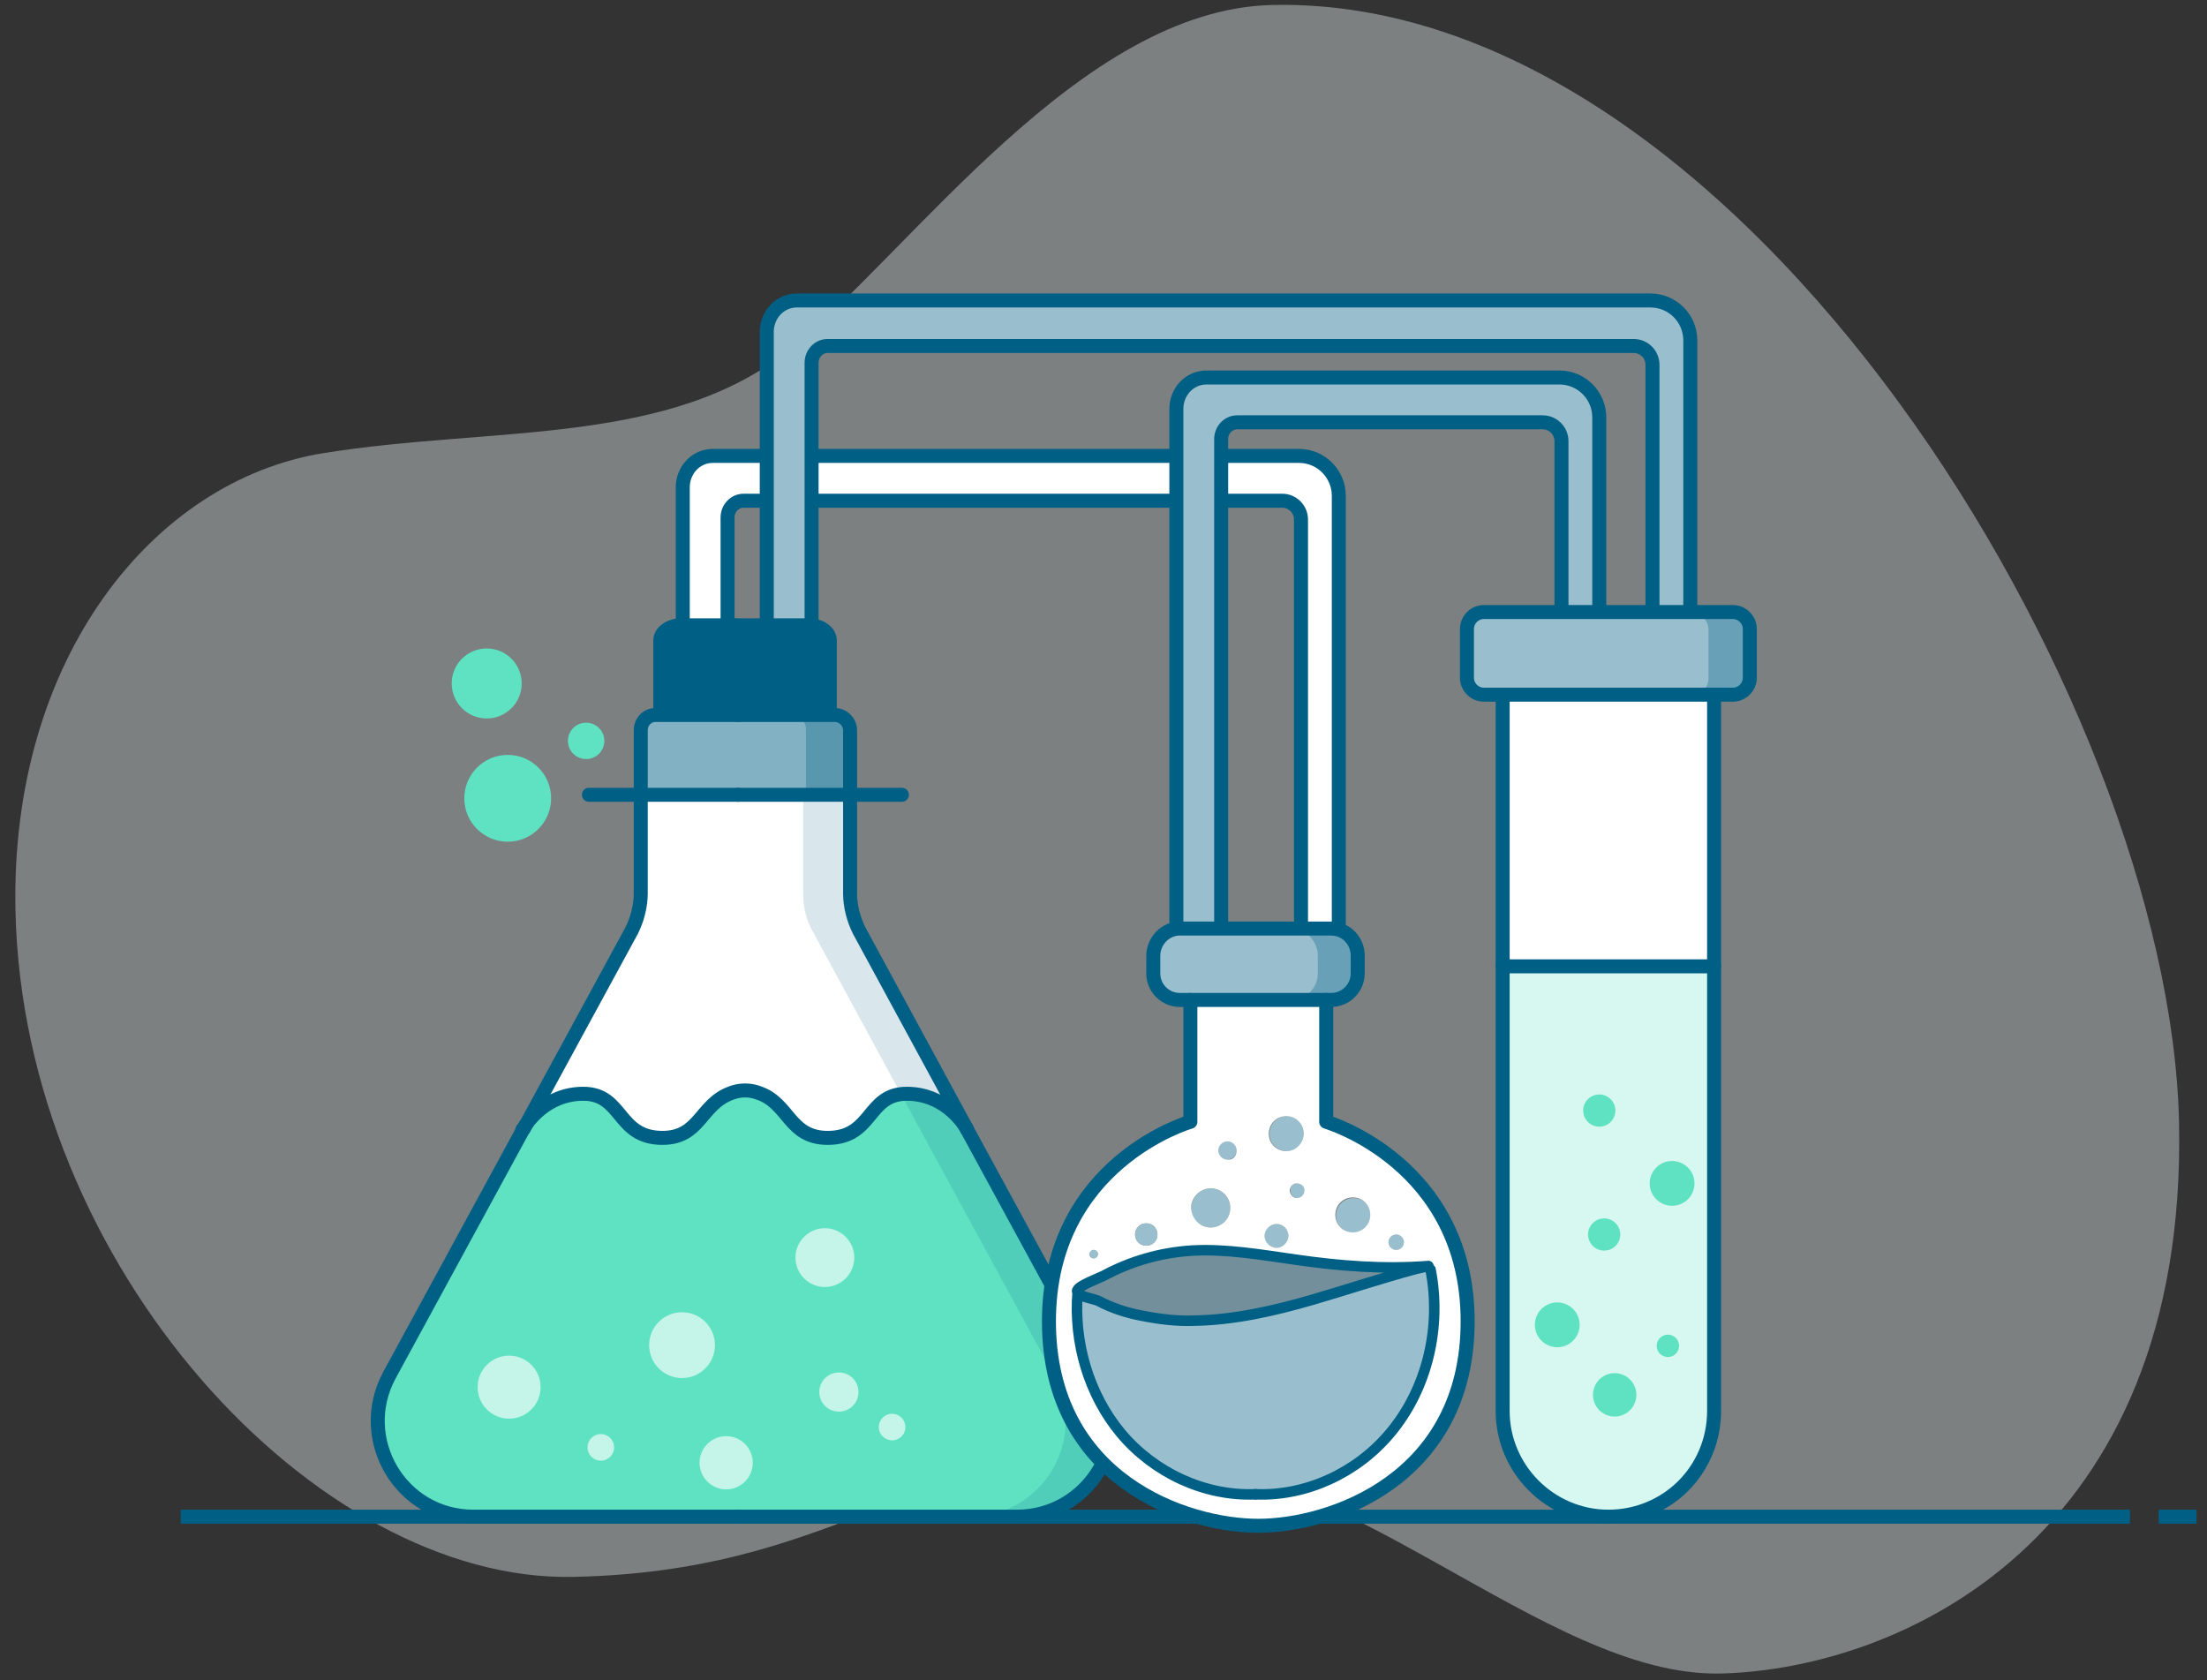 <svg width="134" height="102" viewBox="0 0 134 102" fill="none" xmlns="http://www.w3.org/2000/svg">
<rect x="0" y="0" width="134" height="102" fill="#333333" stroke="none"/>
<path opacity="0.44" d="M0.94 55.313C0.6 39.966 9.315 29.168 19.645 27.51C29.976 25.852 40.646 27.128 48.001 21.176C55.355 15.224 65.6 0.558 77.249 0.303C105.816 -0.335 131.748 42.644 132.301 68.109C132.853 93.573 115.254 101.352 104.456 101.608C93.7 101.82 81.5 88.004 68.066 88.302C54.632 88.599 50.381 95.401 34.822 95.741C19.22 96.081 1.408 76.866 0.94 55.313Z" fill="#D9E1E2"/>
<path d="M44.175 40.731V31.421C44.175 30.869 44.6 30.401 45.152 30.401H77.844C78.481 30.401 78.992 30.911 78.992 31.549V58.671H81.287V30.103C81.287 28.785 80.224 27.68 78.864 27.68H43.282C42.262 27.68 41.454 28.53 41.454 29.593V40.731H44.175Z" fill="white"/>
<path d="M44.175 40.731V31.421C44.175 30.869 44.6 30.401 45.152 30.401H77.844C78.481 30.401 78.992 30.911 78.992 31.549V58.671H81.287V30.103C81.287 28.785 80.224 27.68 78.864 27.68H43.282C42.262 27.68 41.454 28.53 41.454 29.593V40.731H44.175Z" stroke="#005F84" stroke-width="0.85" stroke-miterlimit="10" stroke-linecap="round" stroke-linejoin="round"/>
<path d="M49.276 40.306V22.026C49.276 21.474 49.701 21.006 50.254 21.006H99.184C99.822 21.006 100.332 21.516 100.332 22.154V49.276H102.628V20.666C102.628 19.348 101.565 18.243 100.205 18.243H48.383C47.363 18.243 46.555 19.093 46.555 20.156V40.264H49.276V40.306Z" fill="#99BFCE"/>
<path d="M49.276 40.306V22.026C49.276 21.474 49.701 21.006 50.254 21.006H99.184C99.822 21.006 100.332 21.516 100.332 22.154V49.276H102.628V20.666C102.628 19.348 101.565 18.243 100.205 18.243H48.383C47.363 18.243 46.555 19.093 46.555 20.156V40.264H49.276V40.306Z" stroke="#005F84" stroke-width="0.85" stroke-miterlimit="10" stroke-linecap="round" stroke-linejoin="round"/>
<path d="M74.145 58.629V26.66C74.145 26.107 74.57 25.64 75.123 25.64H93.658C94.296 25.64 94.806 26.15 94.806 26.788V58.629H97.101V25.342C97.101 24.024 96.039 22.919 94.678 22.919H73.252C72.232 22.919 71.424 23.769 71.424 24.832V58.629H74.145Z" fill="#99BFCE"/>
<path d="M74.145 58.629V26.66C74.145 26.107 74.57 25.64 75.123 25.64H93.658C94.296 25.64 94.806 26.15 94.806 26.788V58.629H97.101V25.342C97.101 24.024 96.039 22.919 94.678 22.919H73.252C72.232 22.919 71.424 23.769 71.424 24.832V58.629H74.145Z" stroke="#005F84" stroke-width="0.85" stroke-miterlimit="10" stroke-linecap="round" stroke-linejoin="round"/>
<path d="M131.068 92.085H133.364" stroke="#005F84" stroke-width="0.85" stroke-miterlimit="10"/>
<path d="M10.973 92.085H19.348H52.762H89.067H94.083H116.954H123.416H129.325" stroke="#005F84" stroke-width="0.85" stroke-miterlimit="10"/>
<path d="M66.833 83.498C68.959 87.366 66.153 92.085 61.732 92.085H45.663H44.812H28.743C24.322 92.085 21.516 87.366 23.642 83.498L31.761 68.576C31.761 68.576 31.761 68.576 31.804 68.534C31.974 68.194 33.122 66.408 35.46 66.408C37.883 66.408 37.5 69.086 40.264 69.086C42.602 69.086 42.602 67.003 44.43 66.366C44.982 66.195 45.578 66.195 46.13 66.366C48.001 67.003 48.001 69.086 50.296 69.086C53.059 69.086 52.677 66.408 55.1 66.408C57.311 66.408 58.458 68.066 58.714 68.491C58.756 68.534 58.756 68.576 58.756 68.576L66.833 83.498Z" fill="#5EE2C2"/>
<path d="M52.167 56.46L58.671 68.449C58.416 68.024 57.268 66.366 55.057 66.366C52.634 66.366 53.017 69.044 50.254 69.044C47.916 69.044 47.916 66.961 46.088 66.323C45.535 66.111 44.94 66.111 44.387 66.323C42.517 67.003 42.517 69.044 40.221 69.044C37.458 69.044 37.84 66.366 35.417 66.366C33.122 66.366 31.974 68.151 31.761 68.491L38.308 56.46C38.691 55.78 38.861 55.015 38.861 54.207V48.256H44.77H45.62H51.529V54.207C51.572 55.015 51.784 55.78 52.167 56.46Z" fill="white"/>
<path d="M51.572 44.302V48.256H45.663H44.812H38.903V44.302C38.903 43.792 39.328 43.367 39.796 43.367H40.093H44.812H45.663H50.381H50.679C51.147 43.41 51.572 43.792 51.572 44.302Z" fill="#99BFCE"/>
<path d="M50.381 38.903V43.409H45.663H44.812H40.093V38.903C40.093 38.393 40.646 38.01 41.326 38.01H44.642H45.833H49.148C49.829 37.968 50.381 38.393 50.381 38.903Z" fill="#005F84"/>
<g opacity="0.15">
<path d="M61.732 92.085H58.884C63.305 92.085 66.111 87.366 63.985 83.498L55.865 68.576C55.865 68.576 55.865 68.534 55.823 68.491L54.717 66.451C54.845 66.451 54.93 66.408 55.057 66.408C57.268 66.408 58.416 68.066 58.671 68.491C58.714 68.534 58.714 68.576 58.714 68.576L66.833 83.498C68.959 87.366 66.153 92.085 61.732 92.085Z" fill="#005F84"/>
<path d="M33.802 66.748C32.654 67.258 32.016 68.151 31.804 68.491L32.909 66.451C33.292 66.451 33.589 66.578 33.802 66.748Z" fill="#005F84"/>
<path d="M58.671 68.491C58.416 68.066 57.268 66.408 55.057 66.408C54.93 66.408 54.803 66.408 54.717 66.451L49.319 56.503C48.936 55.823 48.766 55.057 48.766 54.25V48.298H51.614V54.25C51.614 55.015 51.827 55.823 52.167 56.503L58.671 68.491Z" fill="#005F84"/>
<path d="M51.572 44.302V48.256H38.903V44.302C38.903 43.792 39.328 43.367 39.796 43.367H50.636C51.147 43.41 51.572 43.792 51.572 44.302Z" fill="#005F84"/>
<path d="M50.381 38.903V43.409H47.533V38.903C47.533 38.393 46.98 38.01 46.3 38.01H49.148C49.829 37.968 50.381 38.393 50.381 38.903Z" fill="#005F84"/>
</g>
<g opacity="0.15">
<path d="M33.802 66.748C32.654 67.258 32.016 68.151 31.804 68.491L32.909 66.451C33.292 66.451 33.589 66.578 33.802 66.748Z" fill="#005F84"/>
</g>
<path d="M31.761 68.576L23.642 83.498C21.558 87.366 24.322 92.085 28.743 92.085H44.812" stroke="#005F84" stroke-width="0.85" stroke-miterlimit="10" stroke-linecap="round" stroke-linejoin="round"/>
<path d="M44.812 43.409H40.093H39.796C39.286 43.409 38.903 43.834 38.903 44.345V48.298V54.25C38.903 55.015 38.691 55.823 38.35 56.503L31.804 68.534" stroke="#005F84" stroke-width="0.85" stroke-miterlimit="10" stroke-linecap="round" stroke-linejoin="round"/>
<path d="M44.642 37.968H41.326C40.646 37.968 40.093 38.393 40.093 38.861V43.367" stroke="#005F84" stroke-width="0.85" stroke-miterlimit="10" stroke-linecap="round" stroke-linejoin="round"/>
<path d="M44.812 48.256H38.903H35.757" stroke="#005F84" stroke-width="0.85" stroke-miterlimit="10" stroke-linecap="round" stroke-linejoin="round"/>
<path d="M58.714 68.576L66.833 83.498C68.959 87.366 66.153 92.085 61.732 92.085H45.663H44.812" stroke="#005F84" stroke-width="0.85" stroke-miterlimit="10" stroke-linecap="round" stroke-linejoin="round"/>
<path d="M44.812 43.409H45.663H50.381H50.679C51.189 43.409 51.614 43.834 51.614 44.345V48.298V54.25C51.614 55.015 51.827 55.823 52.167 56.503L58.671 68.491" stroke="#005F84" stroke-width="0.85" stroke-miterlimit="10" stroke-linecap="round" stroke-linejoin="round"/>
<path d="M44.642 37.968H45.833H49.148C49.829 37.968 50.381 38.393 50.381 38.861V43.367" stroke="#005F84" stroke-width="0.85" stroke-miterlimit="10" stroke-linecap="round" stroke-linejoin="round"/>
<path d="M44.812 48.256H45.663H51.572H54.76" stroke="#005F84" stroke-width="0.85" stroke-miterlimit="10" stroke-linecap="round" stroke-linejoin="round"/>
<path d="M58.714 68.576C58.714 68.576 58.714 68.534 58.671 68.491C58.416 68.066 57.268 66.408 55.057 66.408C52.634 66.408 53.017 69.086 50.254 69.086C47.916 69.086 47.916 67.003 46.088 66.366C45.535 66.153 44.94 66.153 44.387 66.366C42.517 67.046 42.517 69.086 40.221 69.086C37.458 69.086 37.84 66.408 35.417 66.408C33.122 66.408 31.974 68.194 31.761 68.534C31.761 68.576 31.719 68.576 31.719 68.576" stroke="#005F84" stroke-width="0.85" stroke-miterlimit="10" stroke-linecap="round" stroke-linejoin="round"/>
<path opacity="0.64" d="M50.084 78.141C51.07 78.141 51.869 77.342 51.869 76.356C51.869 75.37 51.07 74.57 50.084 74.57C49.098 74.57 48.298 75.37 48.298 76.356C48.298 77.342 49.098 78.141 50.084 78.141Z" fill="white"/>
<path opacity="0.64" d="M50.934 85.708C51.591 85.708 52.124 85.175 52.124 84.518C52.124 83.861 51.591 83.328 50.934 83.328C50.276 83.328 49.744 83.861 49.744 84.518C49.744 85.175 50.276 85.708 50.934 85.708Z" fill="white"/>
<path opacity="0.64" d="M36.48 88.684C36.926 88.684 37.288 88.322 37.288 87.876C37.288 87.43 36.926 87.069 36.48 87.069C36.034 87.069 35.672 87.43 35.672 87.876C35.672 88.322 36.034 88.684 36.48 88.684Z" fill="white"/>
<path opacity="0.64" d="M54.165 87.451C54.611 87.451 54.972 87.09 54.972 86.644C54.972 86.198 54.611 85.836 54.165 85.836C53.719 85.836 53.357 86.198 53.357 86.644C53.357 87.09 53.719 87.451 54.165 87.451Z" fill="white"/>
<path opacity="0.64" d="M44.09 90.427C44.982 90.427 45.705 89.704 45.705 88.812C45.705 87.919 44.982 87.196 44.09 87.196C43.197 87.196 42.474 87.919 42.474 88.812C42.474 89.704 43.197 90.427 44.09 90.427Z" fill="white"/>
<path opacity="0.64" d="M41.411 83.668C42.515 83.668 43.409 82.773 43.409 81.67C43.409 80.566 42.515 79.672 41.411 79.672C40.308 79.672 39.413 80.566 39.413 81.67C39.413 82.773 40.308 83.668 41.411 83.668Z" fill="white"/>
<path opacity="0.64" d="M30.911 86.133C31.968 86.133 32.824 85.277 32.824 84.22C32.824 83.164 31.968 82.307 30.911 82.307C29.855 82.307 28.998 83.164 28.998 84.22C28.998 85.277 29.855 86.133 30.911 86.133Z" fill="white"/>
<path d="M30.826 51.104C32.282 51.104 33.462 49.924 33.462 48.468C33.462 47.013 32.282 45.833 30.826 45.833C29.37 45.833 28.19 47.013 28.19 48.468C28.19 49.924 29.37 51.104 30.826 51.104Z" fill="#5EE2C2"/>
<path d="M35.587 46.087C36.198 46.087 36.693 45.593 36.693 44.982C36.693 44.372 36.198 43.877 35.587 43.877C34.977 43.877 34.482 44.372 34.482 44.982C34.482 45.593 34.977 46.087 35.587 46.087Z" fill="#5EE2C2"/>
<path d="M29.551 43.622C30.725 43.622 31.676 42.67 31.676 41.496C31.676 40.322 30.725 39.371 29.551 39.371C28.377 39.371 27.425 40.322 27.425 41.496C27.425 42.67 28.377 43.622 29.551 43.622Z" fill="#5EE2C2"/>
<path d="M78.779 71.85C79.034 71.85 79.246 72.062 79.246 72.275C79.246 72.53 79.034 72.742 78.779 72.742C78.524 72.742 78.354 72.53 78.354 72.275C78.311 72.02 78.524 71.85 78.779 71.85Z" fill="#99BFCE"/>
<path d="M73.507 72.147C74.145 72.147 74.698 72.7 74.698 73.337C74.698 73.975 74.188 74.528 73.507 74.528C72.87 74.528 72.317 74.018 72.317 73.337C72.36 72.7 72.87 72.147 73.507 72.147Z" fill="#99BFCE"/>
<path d="M84.773 74.953C85.028 74.953 85.241 75.165 85.241 75.421C85.241 75.676 85.028 75.888 84.773 75.888C84.518 75.888 84.305 75.676 84.305 75.421C84.305 75.165 84.518 74.953 84.773 74.953Z" fill="#99BFCE"/>
<path d="M82.18 72.742C82.775 72.742 83.243 73.21 83.243 73.805C83.243 74.4 82.775 74.868 82.18 74.868C81.585 74.868 81.117 74.4 81.117 73.805C81.117 73.21 81.585 72.742 82.18 72.742Z" fill="#99BFCE"/>
<path d="M78.141 67.768C78.736 67.768 79.204 68.236 79.204 68.831C79.204 69.426 78.736 69.894 78.141 69.894C77.546 69.894 77.079 69.426 77.079 68.831C77.079 68.236 77.546 67.768 78.141 67.768Z" fill="#99BFCE"/>
<path d="M77.504 75.761C77.903 75.761 78.226 75.437 78.226 75.038C78.226 74.639 77.903 74.315 77.504 74.315C77.104 74.315 76.781 74.639 76.781 75.038C76.781 75.437 77.104 75.761 77.504 75.761Z" fill="#99BFCE"/>
<path d="M74.528 70.404C74.833 70.404 75.08 70.157 75.08 69.852C75.08 69.546 74.833 69.299 74.528 69.299C74.222 69.299 73.975 69.546 73.975 69.852C73.975 70.157 74.222 70.404 74.528 70.404Z" fill="#99BFCE"/>
<path d="M69.596 75.633C69.979 75.633 70.277 75.335 70.277 74.953C70.277 74.57 69.979 74.273 69.596 74.273C69.214 74.273 68.916 74.57 68.916 74.953C68.916 75.335 69.214 75.633 69.596 75.633ZM73.507 74.528C74.145 74.528 74.698 74.018 74.698 73.337C74.698 72.7 74.188 72.147 73.507 72.147C72.87 72.147 72.317 72.7 72.317 73.337C72.36 74.018 72.87 74.528 73.507 74.528ZM77.504 75.761C77.886 75.761 78.226 75.421 78.226 75.038C78.226 74.655 77.929 74.315 77.504 74.315C77.121 74.315 76.781 74.655 76.781 75.038C76.781 75.421 77.121 75.761 77.504 75.761ZM84.773 75.888C85.028 75.888 85.241 75.676 85.241 75.421C85.241 75.165 85.028 74.953 84.773 74.953C84.518 74.953 84.305 75.165 84.305 75.421C84.305 75.676 84.518 75.888 84.773 75.888ZM66.408 76.398C66.536 76.398 66.663 76.271 66.663 76.143C66.663 76.016 66.536 75.888 66.408 75.888C66.281 75.888 66.153 76.016 66.153 76.143C66.153 76.313 66.281 76.398 66.408 76.398ZM72.317 75.931C70.447 76.058 68.661 76.568 67.003 77.461C66.748 77.589 65.515 78.056 65.43 78.311C65.43 78.354 65.43 78.354 65.43 78.396C65.175 81.457 66.111 84.603 68.066 86.984C70.064 89.364 73.125 90.81 76.228 90.682C79.332 90.81 82.392 89.364 84.39 86.984C86.686 84.263 87.536 80.479 86.856 77.036L85.836 77.079C86.133 76.993 86.431 76.951 86.728 76.866C84.05 77.079 81.33 76.866 78.694 76.483C76.568 76.186 74.443 75.803 72.317 75.931ZM80.522 68.109C80.522 68.109 89.109 70.617 89.109 80.224C89.109 89.832 80.777 92.638 76.398 92.638C72.02 92.638 63.687 89.874 63.687 80.224C63.687 70.574 72.275 68.109 72.275 68.109V60.712H80.564V68.109H80.522ZM83.2 73.763C83.2 73.167 82.733 72.7 82.137 72.7C81.542 72.7 81.075 73.167 81.075 73.763C81.075 74.358 81.542 74.825 82.137 74.825C82.733 74.825 83.2 74.358 83.2 73.763ZM79.162 68.831C79.162 68.236 78.694 67.768 78.099 67.768C77.504 67.768 77.036 68.236 77.036 68.831C77.036 69.426 77.504 69.894 78.099 69.894C78.694 69.894 79.162 69.384 79.162 68.831ZM79.204 72.275C79.204 72.02 78.992 71.85 78.736 71.85C78.481 71.85 78.311 72.062 78.311 72.275C78.311 72.53 78.524 72.742 78.736 72.742C78.992 72.742 79.204 72.53 79.204 72.275ZM75.08 69.852C75.08 69.554 74.825 69.299 74.528 69.299C74.23 69.299 73.975 69.554 73.975 69.852C73.975 70.149 74.23 70.404 74.528 70.404C74.868 70.447 75.08 70.192 75.08 69.852Z" fill="white"/>
<path d="M70.277 74.953C70.277 75.335 69.979 75.633 69.596 75.633C69.214 75.633 68.916 75.335 68.916 74.953C68.916 74.57 69.214 74.273 69.596 74.273C69.979 74.273 70.277 74.57 70.277 74.953Z" fill="#99BFCE"/>
<path d="M66.408 75.888C66.536 75.888 66.663 76.016 66.663 76.143C66.663 76.271 66.536 76.398 66.408 76.398C66.281 76.398 66.153 76.271 66.153 76.143C66.153 76.016 66.281 75.888 66.408 75.888Z" fill="#99BFCE"/>
<path d="M86.814 77.036C87.494 80.479 86.644 84.263 84.348 86.984C82.35 89.364 79.289 90.81 76.186 90.682C73.082 90.81 70.022 89.364 68.023 86.984C66.068 84.645 65.133 81.457 65.388 78.396C65.43 78.694 66.451 78.821 66.663 78.949C67.471 79.374 68.364 79.672 69.299 79.842C70.362 80.054 71.424 80.182 72.487 80.139C74.91 80.097 77.334 79.544 79.672 78.864C81.712 78.269 83.753 77.588 85.793 77.036H86.814Z" fill="#99BFCE"/>
<path d="M86.729 76.908C86.431 76.993 86.133 77.036 85.836 77.121C83.753 77.631 81.755 78.311 79.714 78.949C77.376 79.629 74.953 80.182 72.53 80.224C71.467 80.224 70.404 80.139 69.341 79.927C68.449 79.714 67.556 79.417 66.706 79.034C66.451 78.906 65.473 78.779 65.43 78.481C65.43 78.439 65.43 78.439 65.43 78.396C65.515 78.099 66.748 77.674 67.003 77.546C68.619 76.653 70.447 76.143 72.317 76.016C74.443 75.888 76.568 76.271 78.694 76.568C81.33 76.866 84.008 77.121 86.729 76.908Z" fill="#738F9B"/>
<path d="M82.477 58.033V59.096C82.477 59.989 81.755 60.712 80.862 60.712H80.522H72.232H71.637C70.744 60.712 70.022 59.989 70.022 59.096V58.033C70.022 57.141 70.744 56.375 71.637 56.375H80.819C81.755 56.375 82.477 57.098 82.477 58.033Z" fill="#99BFCE"/>
<path opacity="0.32" d="M82.477 58.033V59.096C82.477 59.989 81.755 60.712 80.862 60.712H78.396C79.289 60.712 80.012 59.989 80.012 59.096V58.033C80.012 57.141 79.289 56.375 78.396 56.375H80.862C81.755 56.375 82.477 57.098 82.477 58.033Z" fill="#005F84"/>
<path d="M72.232 60.712H71.637C70.744 60.712 70.022 59.989 70.022 59.096V58.033C70.022 57.141 70.744 56.375 71.637 56.375H80.819C81.712 56.375 82.435 57.098 82.435 58.033V59.096C82.435 59.989 81.712 60.712 80.819 60.712H80.479H72.232Z" stroke="#005F84" stroke-width="0.85" stroke-miterlimit="10" stroke-linecap="round" stroke-linejoin="round"/>
<path d="M80.522 60.712V68.109C80.522 68.109 89.109 70.617 89.109 80.224C89.109 89.832 80.777 92.638 76.398 92.638C72.02 92.638 63.687 89.874 63.687 80.224C63.687 70.574 72.275 68.109 72.275 68.109V60.712" stroke="#005F84" stroke-width="0.85" stroke-miterlimit="10" stroke-linecap="round" stroke-linejoin="round"/>
<path d="M76.228 90.725C73.125 90.852 70.064 89.407 68.066 87.026C66.111 84.688 65.175 81.5 65.43 78.439C65.43 78.396 65.43 78.396 65.43 78.354" stroke="#005F84" stroke-width="0.638" stroke-miterlimit="10" stroke-linecap="round" stroke-linejoin="round"/>
<path d="M76.228 90.725C79.332 90.852 82.392 89.407 84.39 87.026C86.686 84.305 87.536 80.522 86.856 77.078" stroke="#005F84" stroke-width="0.638" stroke-miterlimit="10" stroke-linecap="round" stroke-linejoin="round"/>
<path d="M65.43 78.439C65.473 78.736 66.493 78.864 66.706 78.991C67.513 79.417 68.406 79.714 69.341 79.884C70.404 80.097 71.467 80.224 72.53 80.182C74.953 80.139 77.376 79.587 79.714 78.906C81.755 78.311 83.795 77.631 85.836 77.078C86.133 76.993 86.431 76.951 86.728 76.866C84.05 77.078 81.33 76.866 78.694 76.483C76.568 76.186 74.443 75.803 72.317 75.931C70.447 76.058 68.661 76.568 67.003 77.461C66.748 77.589 65.515 78.056 65.43 78.311C65.388 78.354 65.388 78.396 65.43 78.439Z" stroke="#005F84" stroke-width="0.638" stroke-miterlimit="10" stroke-linecap="round" stroke-linejoin="round"/>
<path d="M104.073 58.671V85.666C104.073 87.451 103.35 89.067 102.203 90.215C101.055 91.362 99.439 92.085 97.654 92.085C94.083 92.085 91.235 89.194 91.235 85.666V58.671H104.073Z" fill="#D7F8F0"/>
<path d="M104.073 42.177H91.235V58.671H104.073V42.177Z" fill="white"/>
<path d="M106.241 41.156C106.241 41.709 105.774 42.177 105.221 42.177H104.073H91.235H90.087C89.534 42.177 89.067 41.709 89.067 41.156V38.181C89.067 37.628 89.534 37.16 90.087 37.16H105.221C105.774 37.16 106.241 37.628 106.241 38.181V41.156Z" fill="#99BFCE"/>
<path opacity="0.32" d="M106.241 38.223V41.199C106.241 41.752 105.774 42.219 105.221 42.219H102.713C103.265 42.219 103.733 41.752 103.733 41.199V38.223C103.733 37.67 103.265 37.203 102.713 37.203H105.221C105.774 37.203 106.241 37.67 106.241 38.223Z" fill="#005F84"/>
<path d="M91.235 42.177H90.087C89.534 42.177 89.067 41.709 89.067 41.156V38.181C89.067 37.628 89.534 37.16 90.087 37.16H105.221C105.774 37.16 106.241 37.628 106.241 38.181V41.156C106.241 41.709 105.774 42.177 105.221 42.177H104.073" stroke="#005F84" stroke-width="0.85" stroke-miterlimit="10" stroke-linecap="round" stroke-linejoin="round"/>
<path d="M104.073 42.177H91.235V58.671V85.666C91.235 89.194 94.126 92.085 97.654 92.085C99.439 92.085 101.055 91.362 102.203 90.215C103.35 89.067 104.073 87.451 104.073 85.666V58.671V42.177Z" stroke="#005F84" stroke-width="0.85" stroke-miterlimit="10" stroke-linecap="round" stroke-linejoin="round"/>
<path d="M91.235 58.671H104.073" stroke="#005F84" stroke-width="0.85" stroke-miterlimit="10" stroke-linecap="round" stroke-linejoin="round"/>
<path opacity="0.32" d="M51.572 44.302V48.256H48.936V44.302C48.936 43.792 48.511 43.367 48.001 43.367H50.636C51.147 43.41 51.572 43.792 51.572 44.302Z" fill="#005F84"/>
<path d="M97.101 68.406C97.641 68.406 98.079 67.968 98.079 67.428C98.079 66.888 97.641 66.451 97.101 66.451C96.561 66.451 96.124 66.888 96.124 67.428C96.124 67.968 96.561 68.406 97.101 68.406Z" fill="#5EE2C2"/>
<path d="M97.399 75.931C97.939 75.931 98.377 75.493 98.377 74.953C98.377 74.413 97.939 73.975 97.399 73.975C96.859 73.975 96.421 74.413 96.421 74.953C96.421 75.493 96.859 75.931 97.399 75.931Z" fill="#5EE2C2"/>
<path d="M101.267 82.392C101.643 82.392 101.948 82.088 101.948 81.712C101.948 81.337 101.643 81.032 101.267 81.032C100.892 81.032 100.587 81.337 100.587 81.712C100.587 82.088 100.892 82.392 101.267 82.392Z" fill="#5EE2C2"/>
<path d="M98.037 86.006C98.764 86.006 99.354 85.416 99.354 84.688C99.354 83.96 98.764 83.37 98.037 83.37C97.309 83.37 96.719 83.96 96.719 84.688C96.719 85.416 97.309 86.006 98.037 86.006Z" fill="#5EE2C2"/>
<path d="M101.523 73.21C102.274 73.21 102.883 72.601 102.883 71.85C102.883 71.098 102.274 70.489 101.523 70.489C100.771 70.489 100.162 71.098 100.162 71.85C100.162 72.601 100.771 73.21 101.523 73.21Z" fill="#5EE2C2"/>
<path d="M94.551 81.797C95.302 81.797 95.911 81.188 95.911 80.437C95.911 79.686 95.302 79.076 94.551 79.076C93.799 79.076 93.19 79.686 93.19 80.437C93.19 81.188 93.799 81.797 94.551 81.797Z" fill="#5EE2C2"/>
</svg>
